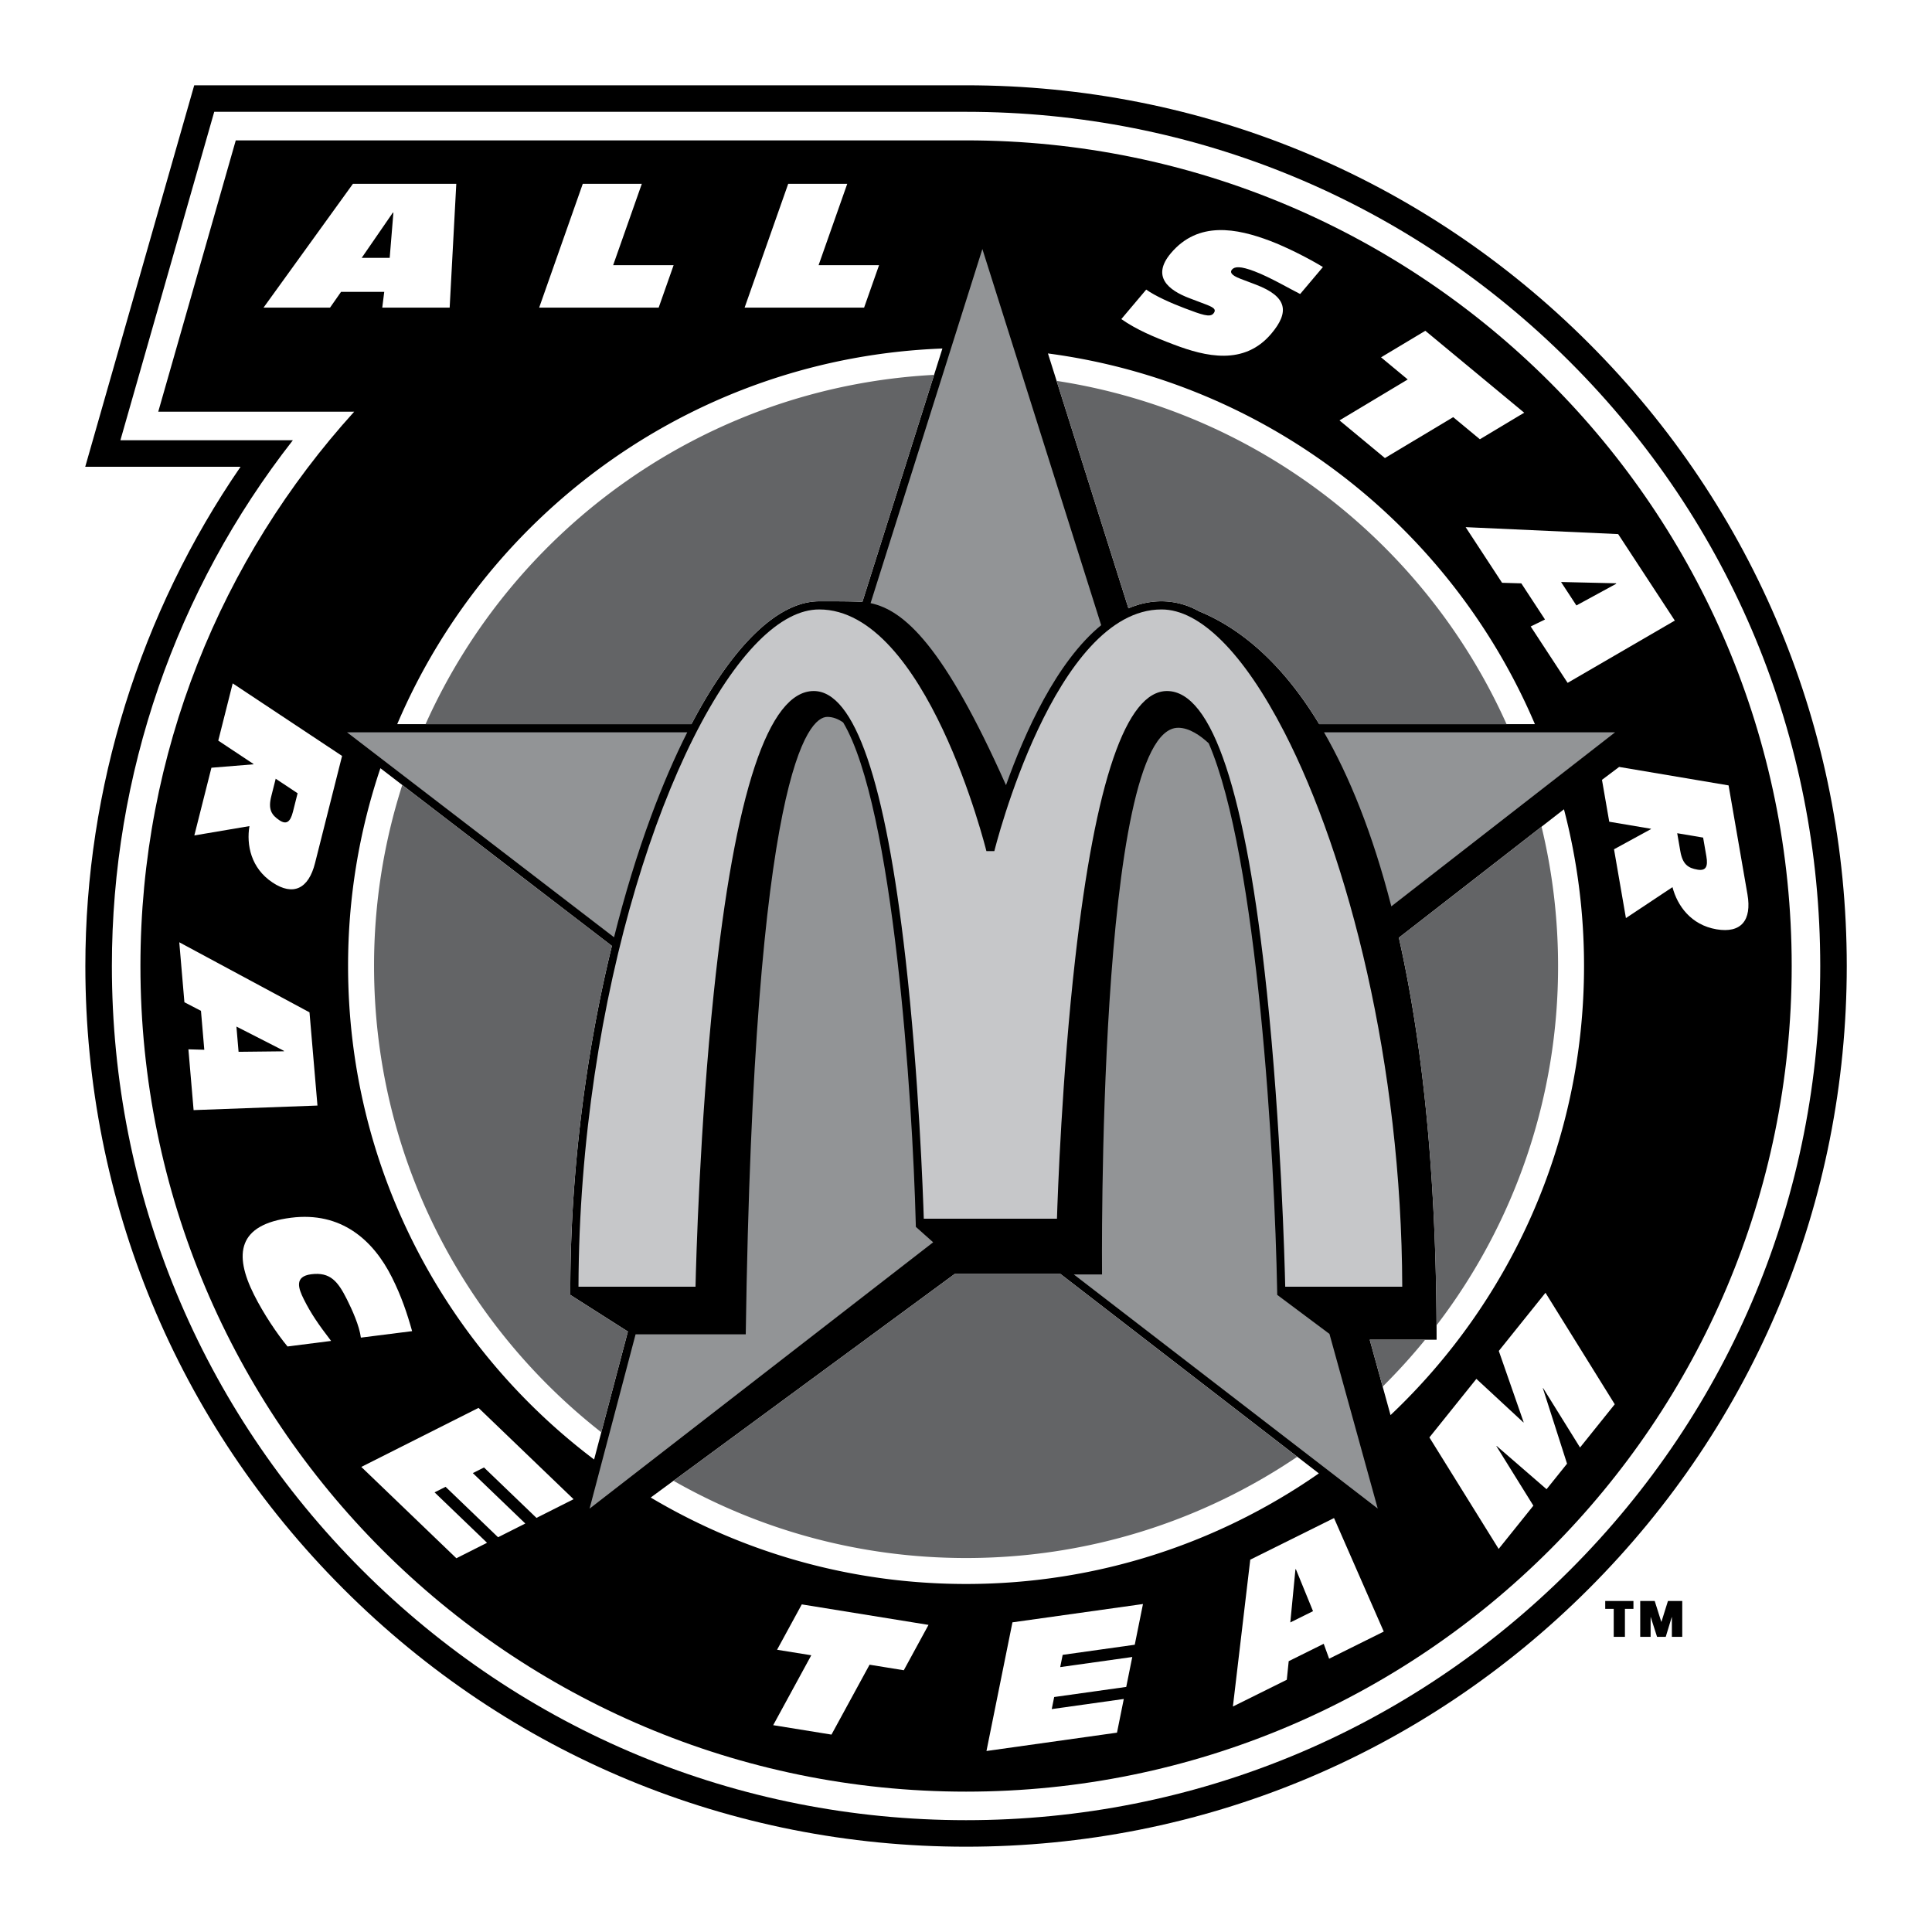 <!--?xml version="1.0" standalone="no"?--><svg xmlns="http://www.w3.org/2000/svg" viewBox="0 0 192.756 192.756"><title>All Star Race Team - SVG vector logo - www.oklogos.com</title><g fill-rule="evenodd" clip-rule="evenodd"><path fill="#fff" d="M0 0h192.756v192.756H0V0z"/><path d="M158.516 34.247C141.92 17.65 119.854 8.51 96.384 8.51H19.378L8.504 46.569H24C13.983 61.138 8.516 78.626 8.516 96.378c0 23.47 9.14 45.536 25.736 62.132s38.662 25.736 62.132 25.736 45.536-9.141 62.132-25.736 25.736-38.662 25.736-62.132-9.141-45.535-25.736-62.131z"/><path d="M156.645 36.117c-16.096-16.097-37.498-24.961-60.261-24.961h-75.01l-9.362 32.767h17.207C17.535 58.864 11.162 77.262 11.162 96.378c0 22.763 8.865 44.165 24.961 60.261C52.219 172.736 73.621 181.6 96.384 181.6c22.763 0 44.165-8.863 60.261-24.961 16.098-16.096 24.961-37.498 24.961-60.261-.001-22.763-8.864-44.164-24.961-60.261z" fill="#fff"/><path d="M96.384 14.005H23.523l-7.734 27.069h19.549C22.086 55.693 14.011 75.092 14.011 96.378c0 45.493 36.88 82.374 82.373 82.374s82.374-36.881 82.374-82.374c0-45.493-36.881-82.373-82.374-82.373z"/><path d="M68.986 72.249c4.092-7.812 8.621-12.257 12.744-12.257.578 0 3.414-.016 4.312.063l7.982-25.283C69.552 35.693 48.73 50.874 39.63 72.25l29.356-.001zM112.584 60.692c1.045-.447 2.146-.701 3.305-.701a7.58 7.58 0 0 1 3.723.992c3.689 1.501 8.041 4.702 12.006 11.265h21.52c-8.371-19.661-26.66-34.083-48.584-36.985l8.03 25.429zM139.564 93.554c2.307 10.247 3.766 23.387 3.766 40.112h-6.672l2.076 7.518c11.887-11.24 19.305-27.156 19.305-44.806a61.76 61.76 0 0 0-2.002-15.636l-16.473 12.812zM62.645 132.848L56.9 129.19v-.408c0-11.479 1.476-23.467 4.149-34.408L37.954 76.645a61.598 61.598 0 0 0-3.226 19.733c0 20.118 9.638 37.983 24.546 49.237l3.371-12.767zM105.803 127.104H95.248l-30.325 22.305c9.211 5.477 19.968 8.625 31.461 8.625 13.085 0 25.218-4.08 35.198-11.033l-25.779-19.897zM35.21 18.342h10.314l-.661 12.351h-6.725l.198-1.574h-4.309l-1.1 1.574h-6.635l8.918-12.351z" fill="#fff"/><path d="M39.25 21.214h-.055l-3.11 4.515h2.795l.37-4.515z"/><path fill="#fff" d="M161.445 53.287l5.651 8.628-10.694 6.214-3.685-5.626 1.426-.696-2.362-3.605-1.92-.057-3.634-5.551 15.218.693z"/><path d="M161.256 58.239l-.029-.045-5.481-.128 1.531 2.339 3.979-2.166z"/><path fill="#fff" d="M58.143 18.342h5.89l-2.858 8.113h6.033l-1.493 4.238H53.792l4.351-12.351zM78.639 18.342h5.89l-2.858 8.113h6.033l-1.493 4.238H74.289l4.35-12.351zM131.988 26.643l-2.271 2.69c-.951-.471-2.982-1.667-4.555-2.263-1.402-.532-1.98-.492-2.252-.17-.189.224-.15.535.857.917l1.51.572c3.219 1.221 3.359 2.772 1.562 4.902-2.721 3.223-6.578 2.279-9.705 1.094-2.105-.798-3.736-1.491-5.26-2.549l2.484-2.943c.879.629 2.439 1.333 3.844 1.864 1.709.648 2.514.934 2.857.528.379-.449-.07-.656-.879-.962l-1.512-.573c-2.105-.798-3.811-2.166-1.846-4.492 2.732-3.237 6.568-2.485 9.91-1.219 1.604.609 3.852 1.739 5.256 2.604zM140.449 37.859l-2.662-2.208 4.42-2.649 9.861 8.173-4.42 2.65-2.664-2.207-6.81 4.083-4.535-3.759 6.81-4.083zM34.129 75.42L31.43 86.115c-.647 2.563-2.172 3.305-4.235 1.937-2.17-1.44-2.617-3.769-2.308-5.632l-5.498.932 1.705-6.755 4.189-.341.008-.032-3.515-2.332 1.441-5.711 10.912 7.239z"/><path d="M27.507 77.694l-.443 1.756c-.327 1.297.014 1.856.823 2.394.688.456 1.083.164 1.338-.848l.467-1.852-2.185-1.45z"/><path fill="#fff" d="M30.879 101.002l.794 9.299-12.357.455-.518-6.065 1.584.045-.331-3.884-1.653-.858-.511-5.983 12.992 6.991z"/><path d="M28.329 104.889l-.004-.049-4.738-2.42.215 2.519 4.527-.05z"/><path fill="#fff" d="M124.738 155.609l8.358-4.152 4.961 11.326-5.45 2.707-.541-1.488-3.492 1.734-.191 1.854-5.377 2.67 1.732-14.651z"/><path d="M129.289 156.555l-.043.021-.512 5.295 2.266-1.125-1.711-4.191z"/><path d="M36.004 133.455c-.145-1.176-.869-2.773-1.388-3.811-.907-1.809-1.67-2.75-3.562-2.512-1.711.219-1.29 1.406-.733 2.514.694 1.387 1.433 2.471 2.714 4.139l-4.349.553c-1.025-1.236-2.384-3.25-3.342-5.162-2.041-4.068-1.618-7.008 3.695-7.682 4.985-.631 8.188 2.205 10.06 5.938.958 1.912 1.526 3.623 2.018 5.377l-5.113.646zM47.743 140.465l9.482 9.111-3.702 1.865-5.235-5.031-1.114.561 5.236 5.031-2.719 1.369-5.235-5.031-1.098.553 5.235 5.031-3.062 1.543-9.483-9.112 11.695-5.89zM101.012 161.861l13.023-1.828-.82 4.063-7.192 1.009-.246 1.223 7.19-1.01-.602 2.985-7.189 1.009-.244 1.204 7.189-1.01-.678 3.361-13.023 1.83 2.592-12.836zM80.942 165.146l-3.414-.55 2.466-4.526 12.644 2.045-2.466 4.526-3.415-.553-3.8 6.973-5.815-.94 3.8-6.975zM142.611 143.412l4.688-5.842 4.695 4.35.02-.025-2.479-7.112 4.658-5.803 6.911 11.124-3.463 4.314-3.688-5.936-.019.026 2.41 7.525-2.043 2.545-4.985-4.318-.019.025 3.687 5.936-3.463 4.314-6.91-11.123z" fill="#fff"/><path d="M75.679 63.973c2.103-2.102 4.139-3.168 6.051-3.168 10.68 0 16.625 23.871 16.684 24.112h.791c.059-.241 6.004-24.112 16.684-24.112 1.912 0 3.947 1.066 6.051 3.168 2.09 2.09 4.195 5.179 6.193 9.063v.025h.014c6.402 12.46 11.691 33.098 11.756 55.313h-11.676c-.057-2.465-.422-15.984-1.826-29.35-2.096-19.959-5.449-30.08-9.969-30.08-4.068 0-7.148 8.978-9.156 26.684-1.334 11.767-1.752 23.669-1.822 25.96H92.166c-.071-2.291-.488-14.193-1.823-25.96-2.008-17.706-5.088-26.684-9.155-26.684-4.52 0-7.875 10.12-9.971 30.08-1.403 13.365-1.769 26.885-1.825 29.35H57.716c.085-29.161 9.174-55.611 17.963-64.401z" fill="#c6c7c9"/><path d="M34.626 73.064l33.942-.001c-1.253 2.481-2.463 5.276-3.604 8.36-1.406 3.802-2.64 7.866-3.701 12.089L34.626 73.064zM98.012 24.845L86.858 60.176c3.365.709 7.337 4.294 13.511 18.16 1.861-5.228 5.035-12.316 9.496-15.962L98.012 24.845zM132.098 73.062c2.512 4.361 4.838 10.053 6.715 17.365l22.326-17.365h-29.041zM127.428 129.189l-.006-.4c-.242-13.201-1.943-43.327-6.828-54.631-.82-.764-1.932-1.548-3.043-1.548-8.141 0-7.6 54.544-7.6 54.544h-2.814l30.32 23.355-4.816-17.424-5.213-3.896zM91.374 122.404l-.01-.396c-.318-12.365-2.219-41.513-7.242-49.93-.458-.321-.992-.554-1.578-.554-1.899 0-7.327 5.428-8.141 61.599h-10.99l-4.592 17.395 34.28-26.574-1.727-1.54z" fill="#929496"/><path d="M68.986 72.249c4.092-7.812 8.621-12.257 12.744-12.257.578 0 3.414-.016 4.312.063L93.194 37.4c-22.654 1.206-41.92 15.176-50.736 34.85l26.528-.001zM136.658 133.666l1.291 4.674a59.59 59.59 0 0 0 4.24-4.674h-5.531zM112.584 60.692c1.045-.447 2.146-.701 3.305-.701a7.58 7.58 0 0 1 3.723.992c3.689 1.501 8.041 4.702 12.006 11.265h18.691C142.26 54.29 125.508 41.083 105.418 38l7.166 22.692zM62.645 132.848L56.9 129.19v-.408c0-11.479 1.476-23.467 4.149-34.408L40.135 78.319a58.993 58.993 0 0 0-2.816 18.059c0 18.892 8.87 35.712 22.672 46.522l2.654-10.052zM139.564 93.554c2.238 9.95 3.676 22.637 3.758 38.676a58.8 58.8 0 0 0 12.127-35.853c0-4.787-.574-9.439-1.648-13.897l-14.237 11.074zM105.803 127.104H95.248l-28.052 20.633c8.61 4.904 18.571 7.707 29.188 7.707 12.243 0 23.614-3.725 33.046-10.104l-23.627-18.236z" fill="#636466"/><path d="M174.344 89.229l-1.883-10.869-10.92-1.843-1.711 1.288.725 4.179 4.158.702.006.032-3.688 2.015 1.188 6.865 4.645-3.087c.475 1.828 1.83 3.774 4.398 4.208 2.439.412 3.531-.886 3.082-3.49z" fill="#fff"/><path d="M169.369 86.766c-.957-.162-1.496-.533-1.725-1.852l-.309-1.784 2.586.436.326 1.881c.179 1.029-.063 1.457-.878 1.319zM161.002 160.516h-.848v-.787h2.815v.787h-.85v2.793h-1.117v-2.793zM166.803 161.346h-.016l-.596 1.963h-.865l-.629-1.963h-.015v1.963h-1.037v-3.58h1.445l.652 2.066h.024l.646-2.066h1.426v3.58h-1.035v-1.963z"/></g></svg>